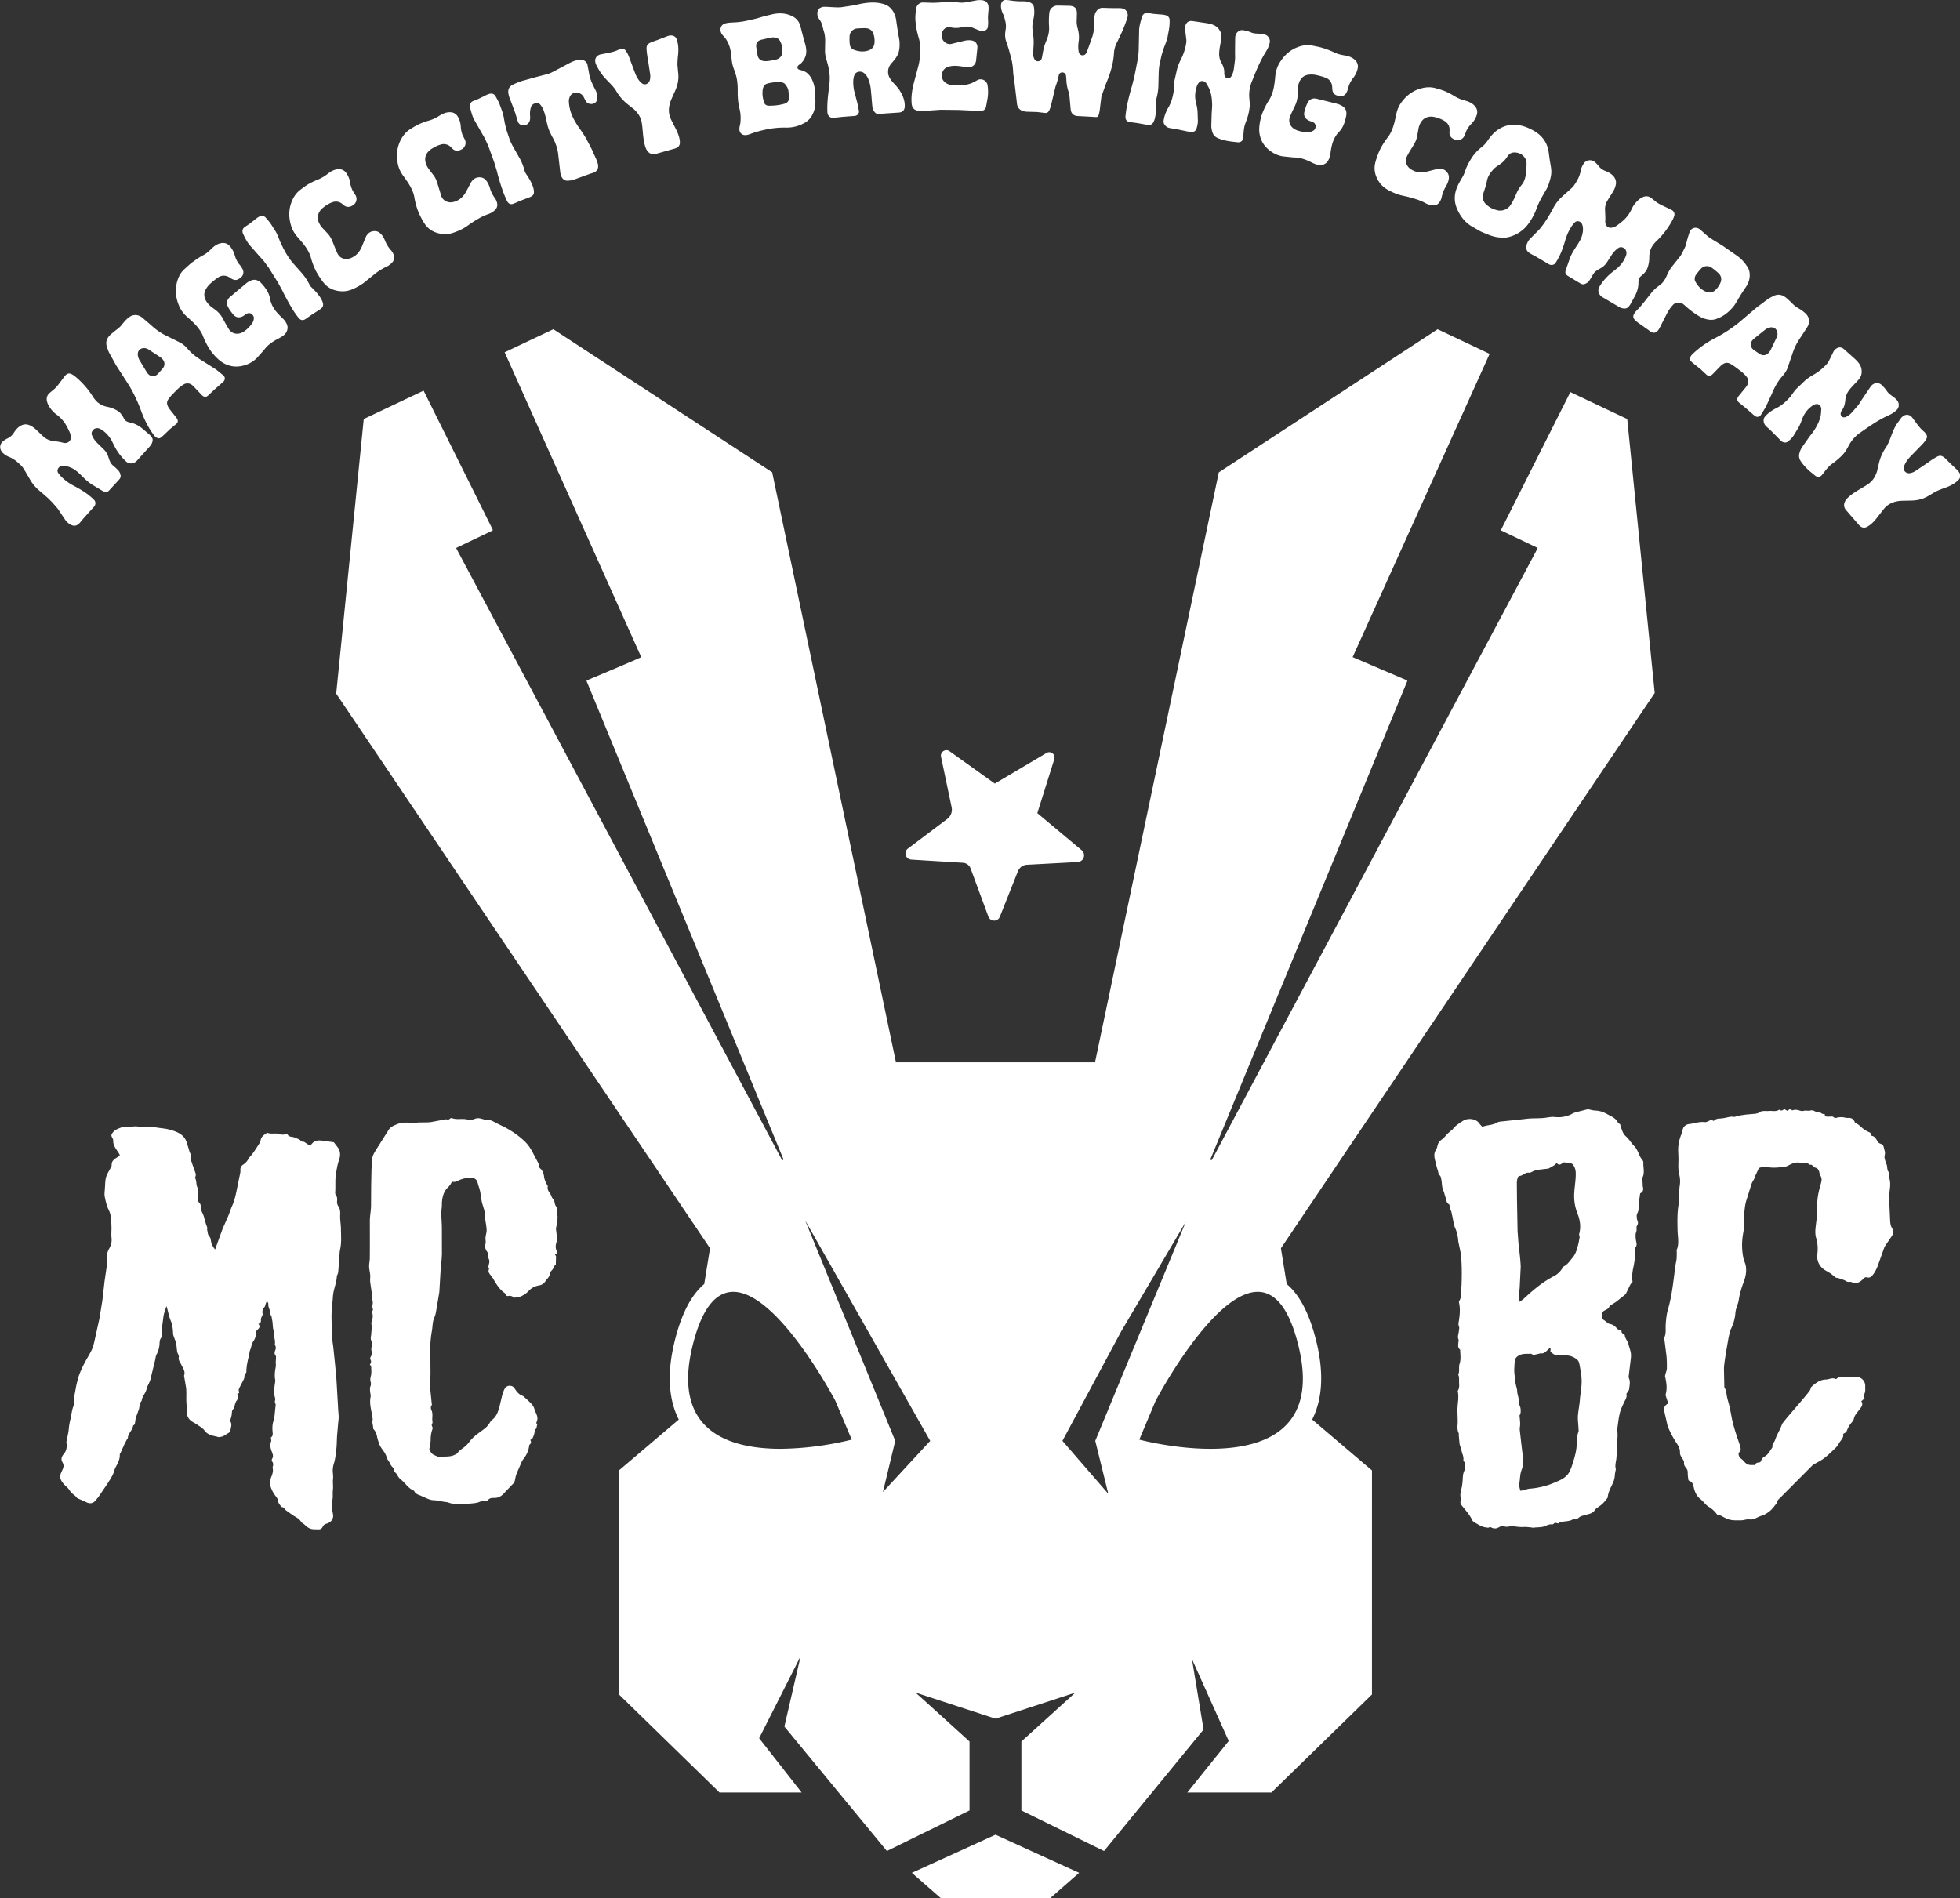 <svg xmlns="http://www.w3.org/2000/svg" viewBox="0 0 120 116.211"><rect x="0" y="0" width="120" height="116.211" fill="#333333" stroke="none"/><path d="M55.789 52.63l3.166.194c.212.013.397.15.47.349l1.088 2.947c.119.323.575.329.702.009l1.108-2.788a.63.63 0 0 1 .551-.396l3.113-.166a.41.41 0 0 0 .24-.721l-2.717-2.273 1.04-3.308c.089-.284-.219-.528-.475-.377l-3.168 1.876-2.769-1.981c-.249-.178-.587.043-.524.342l.649 3.088c.057.271-.048.551-.269.717l-2.407 1.814c-.277.209-.144.65.202.671zm59.933 22.129l-.051-1.167c-.002-.044.014-.088.014-.132l-.009-.211-.003-.151c.023-.297.095-.591.018-.892-.037-.147.013-.339-.064-.448-.106-.148-.067-.302-.115-.446-.011-.033-.033-.063-.042-.096-.036-.138-.104-.28-.091-.414.008-.084.038-.162.025-.259s-.053-.192-.069-.284c-.026-.145-.096-.194-.216-.238a.31.31 0 0 1-.184-.161c-.074-.144-.172-.31-.379-.327-.002-.092-.002-.164-.115-.211-.153-.063-.301-.156-.428-.263s-.249-.236-.415-.3c-.022-.009-.036-.046-.048-.073-.078-.175-.206-.258-.403-.241-.072.006-.148-.009-.219-.025-.199-.043-.392-.017-.583.042-.138-.11-.138-.109-.315-.097-.059.004-.118 0-.177 0-.1-.001-.144-.053-.125-.145-.075-.017-.151-.012-.195-.047-.12-.098-.277-.053-.404-.127-.077-.045-.191-.083-.266-.059-.108.036-.201.014-.302.009-.057-.003-.115.017-.173.024-.034.004-.071.01-.103.002-.169-.042-.335-.115-.515-.047-.019.007-.055.01-.064 0-.11-.139-.189-.005-.278.039l-.173-.104c-.096.035-.178.142-.285.039-.01-.009-.044-.003-.061.007-.201.123-.423.041-.634.066-.092.011-.187-.008-.28.001-.081.007-.178.011-.236.057-.108.084-.227.104-.351.116-.406.037-.815.055-1.207.187-.03.01-.069-.009-.104-.011-.05-.002-.101-.006-.149.002-.21.036-.418.098-.629.107-.156.007-.29.025-.393.151l-.151-.067c-.157.057-.289.154-.407.138-.328-.042-.626.084-.939.117-.246.026-.405.185-.424.456-.005.07-.053.136-.079.204-.122.32-.191.65-.179.994l.014.376c.014.347-.042.697.046 1.039a1.77 1.77 0 0 1 .032.723c-.024.152-.024.307-.03.461-.007.183.019.371-.016.548-.113.571-.098 1.146-.085 1.722.009.394.109.793-.051 1.181-.018.043.005.102.003.153-.007.176.004.357-.031.527-.058.283-.089.566-.125.852-.09.71-.182 1.423-.384 2.114-.09.308-.118.623-.138.939-.016.249.032.501-.067.744-.021.051-.018.117-.011.175l.125.987a6.43 6.43 0 0 1 .022.775c-.004.12-.061.238-.089.358-.012.049-.026.103-.015.149.082.353.134.705.035 1.064-.009.033-.005.074.006.108l.149.461c-.216.109-.294.269-.238.496l.155.683c.018.078.03.16.059.234a5.94 5.94 0 0 0 .574 1.072c.102.157.176.328.168.52-.005.112.043.196.097.286.063.107.163.228.152.333-.016.158.073.257.143.347.079.101.084.188.084.3-.001.137.02.274.041.41.004.027.046.06.077.071.155.054.21.194.237.324.064.311.169.583.433.787.173.134.296.339.479.451.206.125.374.271.512.461.018.026.06.038.092.049.04.014.086.015.125.032.192.088.374.214.575.259.225.051.466.042.7.038.167-.003.339-.078.5-.056.284.039.487-.146.727-.218.194-.058.385-.172.541-.304.169-.144.296-.338.441-.51-.018-.143.098-.204.177-.288l1.923-1.934c.035-.035.07-.072.112-.097.219-.132.455-.24.657-.394.25-.191.475-.416.703-.635.081-.078.148-.176.204-.275.109-.192.313-.344.257-.57.086-.065.186-.101.212-.167.069-.176.148-.342.268-.489.07-.085.157-.176.177-.276.049-.247.223-.404.361-.59.108-.145.231-.298.094-.481l.202-.183-.069-.161c.059-.092.094-.185.105-.282.012-.108 0-.219.003-.329.008-.279-.264-.569-.53-.517-.22.043-.423-.07-.646-.007-.183.052-.405-.081-.576.097-.013.013-.047.022-.062.014-.203-.104-.397.029-.597.033-.346.006-.63.216-.881.448-.038.035-.051.102-.064.157-.041.17-1.68 1.965-1.737 2.13-.114.334-.314.63-.426.968-.049.149-.203.261-.16.447-.153.203-.252.451-.5.574-.055.027-.102.081-.137.133-.045.065-.074.141-.105.203-.126.034-.263.006-.312.154-.004.013-.039.023-.06.022-.156-.011-.309.029-.466-.075-.128-.085-.201-.212-.318-.297-.129-.094-.189-.211-.176-.378.161-.11.141-.275.089-.431-.197-.593-.413-1.18-.525-1.799l-.082-.427c-.05-.28-.151-.55-.202-.829-.03-.165-.028-.333-.131-.476-.016-.022-.021-.056-.022-.084l-.023-1.123c.019-.359.089-.716.142-1.073l.131-.758c.044-.207.079-.424.169-.611a2.67 2.67 0 0 0 .26-.972 1.31 1.31 0 0 1 .053-.259c.048-.169.123-.332.149-.504.057-.381.166-.749.301-1.104.116-.303.179-.6.142-.92-.006-.057-.017-.115-.033-.17-.042-.139-.103-.274-.131-.416a3.98 3.98 0 0 1-.024-1.383c.052-.331.139-.666.047-1.007-.006-.021-.003-.045.001-.066.063-.355.054-.721.173-1.067l.269-.861c.039-.156.113-.284.193-.416.046-.077.063-.172.1-.255l.197-.42c.116-.058.34-.097.539-.06.331.063.661.021.989-.012.093-.009.188-.043.271-.087.205-.108.413-.206.65-.18.227.026.474-.031.674.135.165-.032.216.152.352.184.117.028.18.121.213.235.025.084.038.177.082.25.115.187.061.359.006.549-.081.282-.151.572-.184.863-.035.315-.017.635-.031.953-.007.161-.034.321-.052.481-.036.329-.1.653 0 .986.093.312.109.629.07.961a.98.98 0 0 0 .495 1.004l.286.169c.116.082.225.175.353.276.05.01.13.018.204.044.151.053.312.096.445.181.109.07.216.004.315.048.208.092.434.057.599-.094.038-.035.081-.067.113-.106.062-.077.14-.115.234-.089.157.043.256-.041.344-.146.142-.171.237-.371.315-.575l.386-1.084c.017-.048.043-.095.071-.138l.36-.531a.47.47 0 0 0 .044-.559c-.082-.136-.096-.281-.107-.421zM96.144 24.006l-4.235 8.417a.05.05 0 0 0 .023.068l2.17 1.037a.05.05 0 0 1 .023.069L74.204 71.004a.05.05 0 0 1-.09-.043l12.039-29.246a.05.05 0 0 0-.028-.066l-3.31-1.417 8.387-18.567-3.183-1.507-13.398 8.763-7.579 36.122H54.855l-7.346-35.015-.233-1.112-13.397-8.758-2.982 1.412 8.361 18.662c.011.026-3.31 1.417-3.31 1.417a.05.05 0 0 0-.028.066l12.039 29.246a.05.05 0 0 1-.09.043L27.947 33.596a.05.05 0 0 1 .023-.069l2.17-1.037a.05.05 0 0 0 .023-.068l-4.228-8.503-3.665 1.736-1.686 16.815 22.888 33.957-.356 2.19c-.79.662-1.395 1.822-1.805 3.482-.48 1.941-.391 3.551.247 4.815l-3.662 3.114v13.718l6.156 6.001h5.028l-2.602-3.322 2.541-5.023-.995 4.309 6.276 7.619 5.059-2.483v-4.223l-3.302-2.993 4.89 1.598 4.891-1.598-3.303 2.993v4.223l5.058 2.483v.001l6.095-7.439-.71-4.312 2.25 5.015-2.535 3.152h5.151l6.154-6.001V90.028l-3.661-3.114c.638-1.264.727-2.875.247-4.815-.411-1.66-1.015-2.82-1.806-3.482l-.354-2.19 13.884-20.63-.068.104.069-.103-.001-.002 9.001-13.367-1.683-16.774zm-48.356 64.7c-3.163 0-6.678-1.095-5.38-6.335.593-2.397 1.491-3.277 2.487-3.277 2.746 0 6.25 6.671 6.25 6.671l1.001 2.378a18.96 18.96 0 0 1-4.358.563zm6.28 2.635l-.011.009.754-3.13-5.52-13.511 7.661 13.511zm13.761.09l-2.782-3.212 3.601-6.71 3.957-6.711-5.548 13.421.795 3.23zm11.662-9.06c1.297 5.24-2.217 6.335-5.38 6.335-2.27 0-4.358-.563-4.358-.563l1-2.378s3.504-6.671 6.25-6.671c.997 0 1.895.88 2.488 3.277zm-45.389-8.119c-.006-.028-.009-.06-.004-.088.025-.121.001-.222-.071-.329-.055-.081-.063-.194-.09-.294-.009-.035-.003-.093-.023-.102-.139-.065-.14-.219-.211-.325-.092-.137-.208-.278-.166-.47.006-.029-.024-.068-.041-.1-.088-.16-.163-.315-.187-.509-.021-.176-.084-.372-.246-.503-.039-.032-.051-.102-.068-.157-.015-.049-.007-.109-.032-.151l-.337-.641c-.128-.245-.275-.481-.486-.686-.391-.379-.83-.672-1.308-.918l-.497-.242c-.176-.105-.346-.195-.562-.161-.052.008-.111-.029-.167-.045-.168-.048-.33-.103-.514-.036-.134.048-.301.105-.423.065-.33-.11-.678.023-1.001-.103-.032-.013-.095.01-.122.037-.063.063-.126.062-.203.042-.034-.009-.073-.001-.109.006l-.866.162c-.279.031-.564.006-.845.03-.403.034-.814-.068-1.213.097-.202.084-.394.155-.516.349l-.773 1.223c-.116.194-.239.394-.246.635l-.03.554-.021 1.047-.007 1.224c-.01.286-.066.57-.073.856l.002 1.367-.004.936c-.003.144-.03.288-.041.432-.019.268.093.526.064.797a1.47 1.47 0 0 0 .013.332l.083.579c.016.137-.008.285.033.413a.57.57 0 0 1-.052.476c.094.046.115.117.063.214-.018.034-.026.086-.014.122.059.185.022.361-.036.537-.011.033-.03.07-.023.101.051.216.008.43-.003.645-.008.145-.067.283.011.434.04.078.019.189.017.286s-.037.194-.018.282c.032.143.046.271-.044.401-.029.042-.038.131-.013.172.071.116.022.21-.035.312.03.039.077.072.078.107.004.196.03.401-.019.585-.032.121-.048.227-.017.341.028.103.036.192-.011.299-.038.086-.024.199-.02.299.005.111.054.227.033.33-.053.254-.026.499.019.747l.071.393c.016.107.05.222.028.323-.036.165.051.311.036.469-.002.018.015.043.03.058.125.132.182.293.215.47.025.135.075.267.117.399.098.31.383.514.462.841.038.156.182.283.239.438s.261.231.228.431c-.002.013.03.03.044.047.048.055.109.103.14.166.058.12.13.214.239.3.264.209.435.527.767.66.018.007.032.031.042.051.076.142.209.201.353.248.069.022.13.068.199.093.198.073.397.194.598.198.271.006.524.087.788.114.13.013.254.08.384.095.173.019.349.012.523.014l.479-.005c.231-.025.48-.027.685-.12.166-.075.313-.02.474-.052.077-.161.23-.191.389-.184.239.011.426-.087.588-.25.021-.021.038-.046.058-.068l.487-.508a.46.46 0 0 0 .161-.298c.024-.137.061-.274.111-.404l.265-.609c.033-.073.065-.148.113-.211.247-.328.333-.52.378-.865.003-.02.013-.045.029-.056.117-.084.079-.191.04-.282.054-.039.113-.061.135-.103.047-.089.078-.186.107-.283.028-.09.015-.226.073-.267.109-.077.052-.193.114-.27-.116-.1-.018-.208-.002-.306.043-.256-.123-.45-.182-.674a.78.78 0 0 0-.188-.314c-.148-.16-.315-.302-.476-.45-.015-.014-.037-.023-.058-.031-.228-.084-.366-.262-.49-.459-.14-.223-.492-.208-.609.029-.068.138-.118.287-.158.435l-.158.67c-.086.295-.18.591-.442.791-.07.053-.114.12-.16.198-.083.141-.207.268-.339.368-.313.237-.647.447-.888.767a2.61 2.61 0 0 1-.184.217c-.176.187-.433.285-.575.512-.013.021-.052.023-.076.039-.314.21-.683.117-1.022.187-.019.004-.044-.009-.063-.019-.15-.082-.329-.104-.439-.268-.057-.084-.119-.16-.096-.259a2.44 2.44 0 0 0 .074-.552 1.81 1.81 0 0 1 .109-.621c.01-.027.012-.06.007-.088-.014-.08-.094-.143-.022-.247.038-.055.007-.158.004-.239-.006-.182.039-.365-.036-.546-.043-.106-.089-.217-.003-.337.027-.038.004-.115-.002-.174l-.094-.947c-.012-.28.026-.561.026-.842l-.011-1.679c.01-.305.044-.617.097-.914.05-.276.031-.567.156-.834.073-.157.094-.341.127-.515l.172-1.028.079-1.354c.027-.392.093-.78.079-1.177l-.002-1.313c.006-.438-.068-.875-.01-1.314.016-.124.004-.252.016-.377.032-.32.114-.631.35-.858.115-.111.201-.228.252-.358.086 0 .159.014.224-.003.085-.022.163-.07.245-.104a1.62 1.62 0 0 1 .799-.127c.136.013.236.095.287.218.047.115.067.24.11.357.122.336.108.698.213 1.04.085.277.19.558.153.861-.002.014.01.028.012.043l.053.326c.016.13.04.262.034.392-.006.136-.054.27-.066.406-.011.131.032.272-.003.393-.059.205.012.357.122.512.024.034.061.09.049.113-.066.124.003.22.045.325.018.045.022.098.021.147-.005.148-.105.291-.015.443-.106.199.063.31.144.449.022.038.06.067.082.105.199.334.389.675.718.907.029.021.059.054.068.086.027.094.103.116.174.1.158-.035.266.048.356.11l.196-.034c.034-.005.072.002.104-.01.227-.08.433-.212.59-.384.177-.194.403-.287.628-.329a.53.53 0 0 0 .406-.287c.043-.075.117-.132.166-.204.035-.052.083-.122.073-.174-.019-.103.044-.15.094-.211.042-.051.095-.097.121-.156.032-.073.033-.159.128-.194.019-.007.036-.048.037-.074l.013-.464c0-.037-.038-.074-.063-.119l.124-.068c-.009-.067-.003-.133-.028-.182-.087-.167-.052-.353-.01-.501.07-.243.009-.465-.011-.695-.005-.058-.023-.12-.012-.175.061-.31.136-.619.062-.938zm21.726 40.415l1.765 1.544h6.713l1.765-1.544-5.122-2.333zM20.826 74.372c.012-.182-.005-.365-.106-.511-.077-.11-.092-.219-.082-.333.011-.13.012-.244-.076-.355-.037-.046-.044-.129-.039-.193.028-.372-.017-.745.047-1.12.05-.289.093-.572.191-.853.09-.26.092-.541-.101-.781l-.223-.291-.612-.086c-.234-.028-.473-.066-.669.115-.067.062-.121.137-.169.192l-.354-.236c-.054-.031-.155-.005-.186-.044-.109-.136-.262-.163-.407-.228s-.337-.012-.433-.186c-.009-.017-.07-.005-.107-.005-.118 0-.251.035-.35-.008-.253-.108-.524.012-.771-.09-.011-.005-.031.002-.042.01-.165.111-.34.212-.377.436-.011.063-.031.131-.066.184-.198.293-.368.606-.617.863a.38.38 0 0 0-.062.092.92.92 0 0 1-.323.36.36.36 0 0 0-.172.359c.006.057-.004.117-.016.173l-.129.625c-.099.455-.162.918-.354 1.35-.096.215-.165.443-.256.661l-.338.766-.459 1.265c-.121-.157-.213-.299-.244-.48-.019-.108-.031-.24-.099-.31-.118-.122-.104-.27-.141-.407-.013-.047.02-.108.003-.152-.076-.204-.14-.41-.192-.623-.056-.232-.23-.429-.208-.691.005-.06-.026-.141-.069-.183-.152-.146-.116-.313-.097-.491.016-.143.042-.315-.02-.429-.106-.194-.053-.412-.147-.6-.011-.023-.005-.062.006-.086.062-.131.001-.246-.04-.365l-.075-.208-.1-.288c-.03-.105-.079-.216-.067-.318s.005-.183-.039-.274-.066-.197-.097-.296l-.119-.377c-.166-.483-.59-.632-1.018-.756-.225-.065-.463-.083-.696-.116-.15-.021-.304-.05-.453-.04a2.88 2.88 0 0 1-.497-.004c-.231-.024-.464-.074-.703-.023-.149.031-.307.011-.462.018-.059.003-.122.005-.174.027-.18.077-.371.126-.504.298-.102.132-.126.17-.045.331.026.052.062.109.06.162-.016.313.186.533.334.771.088.142.094.15-.051.242-.183.116-.391.225-.377.5.003.048-.027.099-.05.145-.099.199-.233.388-.293.598-.061.216-.051.452-.072.679l-.003.022c-.004.163-.037.332-.006.488.057.275.117.56.241.808.162.323.155.659.17.996.011.244-.022.49.005.731s-.037.458-.15.658c-.104.182-.147.367-.123.573a1.27 1.27 0 0 1 .007.309l-.16 1.096-.139 1.212-.18 1.098-.292 1.319c-.045.193-.087.393-.171.571-.135.287-.312.554-.457.837-.118.229-.229.464-.317.706-.079.215-.127.442-.179.665l-.096.52-.036.262c-.015.162.009.338-.047.484-.099.26-.116.533-.181.798a3.84 3.84 0 0 0-.099.603c-.017.197-.069.392-.105.587-.014.078-.045.159-.034.234.039.261.005.495-.175.702-.126.145-.177.325-.073.494.118.192.06.351-.027.522a1.01 1.01 0 0 0-.098.267c-.039.207.062.375.188.523s.305.272.4.44c.105.186.308.251.418.419.018.027.061.04.095.055l.523.236c.18.087.379.051.505-.1l.199-.233.57-.842c.158-.256.335-.506.414-.804.015-.057.035-.115.064-.167.137-.249.279-.496.259-.797-.002-.024.029-.05.041-.076l.242-.54.141-.275c.024-.045.072-.088.074-.133.013-.281.289-.446.313-.721.001-.012.017-.026.029-.033.101-.057.091-.162.109-.254.014-.072.014-.148.037-.217l.187-.519c.045-.177.033-.37.171-.515.02-.267.236-.452.295-.708.046-.201.178-.382.234-.582l.294-1.208c.026-.108.031-.226.08-.321.114-.219.183-.449.19-.693.004-.128.017-.243.102-.347.028-.034.028-.096.03-.146l.012-.478c.004-.073.027-.145.035-.218l.052-.409c.021-.221.116-.436.191-.691l.043.139c.07.25.115.51.215.747.107.255.138.512.146.78a.6.6 0 0 0 .033.169c.049.147.118.29.151.44.038.171.038.351.071.524.021.116.117.235.097.337-.038.189.086.301.147.44.095.219.272.412.177.68-.005.013.001.029.003.044l.115.676c.012.073.014.147.017.221.016.35-.031.704.055 1.051.007.027.002.058-.003.086a.66.66 0 0 0 .251.703c.109.082.243.139.349.215.162.116.347.207.475.383.203.279.542.305.846.387.045.012.1-.01.151-.017.167-.024.287-.14.429-.215a.27.27 0 0 0 .154-.203c.031-.191.11-.39-.027-.537l.091-.344c.028-.129.006-.305.084-.379.127-.121.089-.276.161-.398.018-.031.016-.079.04-.102.127-.126.093-.277.072-.425l.11-.092c-.01-.083-.045-.164-.021-.219.088-.201.197-.392.294-.589.023-.046.044-.098.045-.147.002-.092.012-.174.086-.242.024-.022.038-.067.038-.101-.002-.363.094-.709.171-1.059.02-.09.024-.187.06-.27.075-.176.084-.371.2-.538.081-.116.152-.278.139-.412-.014-.146.041-.223.127-.301.105-.095.158-.193.036-.34.152-.045.164-.145.155-.268-.005-.068.04-.139.064-.209.015-.041.057-.087.047-.119-.053-.173-.004-.31.113-.441.041-.045.043-.124.066-.187.017-.046.039-.09.08-.185.043.089.092.14.085.183-.033.211.15.39.084.604-.003.011.007.033.017.039.118.077.101.21.127.321.062.257.019.532.132.782.013.029-.003.071-.005.107-.011.21.086.413.043.625-.003.012.008.029.014.042.053.105.058.208.012.32s-.069.226.026.335c.026.03.017.094.017.143l-.013.22c-.002.11.017.223-.003.329-.046.252-.08.502-.036.757.008.043.012.088.006.131-.051.356-.114.71.009 1.065.008.023-.016.056-.018.084-.005.051-.025.114-.003.152.063.109.031.214.017.324l-.043.44c-.014.11-.026.223-.062.327-.079.228-.083.465-.06.696.014.146.02.261-.106.336.006.094.039.184.013.251-.087.227-.029.435.053.643.052.131.1.26.019.398-.046.078-.043.148.021.224.031.037.036.105.034.159-.002.065-.045.136-.031.194.057.234-.04.431-.117.639-.042.113-.075.253-.048.364.069.276.192.531.377.756.066.081.12.191.131.293.017.149.135.224.192.34.155-.014.191.141.29.207l.339.243c.204.159.48.233.598.496.187.088.298.272.499.358.194.083.376.052.563.062.107.006.197-.06.244-.165.045-.1.114-.149.228-.182.297-.084.446-.307.399-.58s-.122-.538-.045-.829c.056-.209.011-.443.039-.662s-.017-.443.008-.663c.018-.152-.005-.3-.017-.45a1.55 1.55 0 0 1 .083-.547c.08-.272.103-.552.136-.829.032-.27.027-.545.045-.817l.077-.887c.052-.293-.009-.577-.016-.864l-.104-1.778-.081-.865-.117-1.129c-.099-.551-.083-1.106-.098-1.658-.012-.458.057-.918.088-1.377.027-.407.214-.783.236-1.192.005-.085.073-.165.082-.251l.073-.908c.013-.17.01-.345.047-.51.094-.417.053-.837.05-1.255-.003-.29-.066-.579-.046-.872zm79.789-3.198c.003-.052-.031-.117-.067-.159-.215-.251-.249-.601-.496-.847-.181-.18-.307-.419-.507-.594-.08-.07-.149-.165-.192-.262-.068-.152-.11-.316-.168-.49-.028-.017-.1-.036-.119-.078-.135-.293-.426-.396-.674-.534-.214-.119-.452-.207-.712-.214-.144-.004-.287-.052-.432-.076-.035-.006-.074.003-.109.011l-.596.152c-.113.029-.219.064-.323.127-.108.067-.241.098-.366.134-.227.066-.456.066-.693.044-.2-.018-.407.034-.611.056-.38.041-.764.007-1.145.062l-1.35.144c-.138.015-.295.017-.407.085-.278.169-.603.133-.893.258-.072-.08-.134-.134-.177-.2-.214-.326-.735-.352-1.011-.166-.217.146-.454.278-.614.5-.028.039-.076.065-.114.098l-.198.171c-.118.119-.217.262-.35.359-.112.082-.204.165-.25.293-.039.107-.049.232-.11.323-.23.34-.05.667.013.997.02.106.06.209.092.313.027.089.03.209.09.259.095.079.098.171.118.271.048.233.023.477.132.701.053.11.067.238.112.353.064.164.044.37.233.475.019.01.027.052.028.08.003.103.031.195.078.289s.058.21.083.317c.063.27.087.558.2.805.075.165.105.327.14.495.023.108.022.22.043.328l.135.648c.085.66.074 1.324.055 1.988-.003.086-.051.174-.039.256.037.253.032.494-.109.719-.016.026-.013.072-.005.105.083.365.044.73-.009 1.094-.017.115-.051.219.003.343.036.084.004.201-.006.302-.017.171-.104.338-.016.515.014.028-.007.072-.008.109-.003.171-.076.355.092.494.009.008.01.028.011.042.012.278.055.559-.034.832-.071.217.016.453-.083.665.067.138.048.283.05.43.004.188.037.376-.072.55-.018.028.006.082.01.124l.017.15-.004.257-.027.257-.026.362.019.66c.012.263-.066.533.059.788.018.036.003.087.007.131l.044.482c.012.158.099.294.125.455.029.185.14.36.114.565-.004.034.003.086.026.103.115.087.079.206.083.32.005.139-.062.25-.101.374-.054.174-.042.369-.06.554l-.024.188c-.03.266-.162.521-.083.8.014.048.025.11.005.15-.069.141.002.245.08.342.218.271.454.529.607.847.027.057.073.12.127.147.227.114.429.28.698.312.101.012.191.054.265-.039.198.128.383.145.574.02.046-.03.112-.041.169-.042.171-.003.345.071.514-.025.025-.014.07.01.106.013.232.02.465.068.694.051.173-.013.334.016.5.029.028.002.057.021.083.016.266-.042.547 0 .799-.125.116-.057.234-.092.365-.08.031.003.075-.011.094-.033.059-.067.124-.068.201-.045.034.01.089.026.104.01.106-.108.244-.093.373-.112.177-.025.36-.026.514-.139.01-.007.03-.006.043-.002.133.05.237-.03.32-.101.091-.078.19-.097.295-.13.248-.079.537-.084.693-.349.018-.031.047-.057.076-.079.123-.092.258-.171.369-.275.116-.109.213-.24.313-.366.02-.025.015-.07.021-.106.038-.24.141-.457.248-.671.095-.19.169-.383.179-.598.005-.099.03-.197.046-.295.006-.036.022-.075.013-.107-.057-.209.009-.41.035-.614l.016-.196.014-.61c.015-.309.079-.616.023-.927-.005-.028-.002-.059.002-.087.054-.356.081-.713.18-1.065.056-.197.145-.364.225-.544s.218-.36.155-.55c.069-.115.161-.202.17-.297.021-.222.086-.45-.018-.672-.02-.043-.012-.102-.006-.153l.106-.874c.017-.159.045-.324.024-.48-.027-.193-.104-.379-.15-.57s-.199-.334-.223-.535a.14.14 0 0 0-.084-.095c-.111-.03-.119-.117-.122-.199-.093-.036-.199-.046-.25-.104-.139-.158-.284-.286-.503-.311-.032-.004-.062-.037-.091-.058l-.209-.159a.26.26 0 0 1-.124-.334c.013-.057.016-.116.023-.169.126-.147.374-.146.426-.371.003-.011.023-.018.035-.025l.356-.222.568-.455c.042-.036.065-.097.091-.15l.122-.256c.054-.102.095-.224.178-.295.144-.122-.034-.215-.002-.32.015-.049.025-.101.032-.152l.046-.346.06-.28.063-.385c.005-.035.004-.071.006-.107l.027-.454c.002-.043-.022-.103-.001-.127.131-.156.053-.318.03-.482a1.67 1.67 0 0 1-.015-.331c.005-.076.045-.15.056-.227.014-.101-.023-.229.027-.3.095-.135.062-.242.009-.369-.024-.057-.013-.128-.023-.193-.018-.122.052-.215.086-.321.045-.141.015-.304.031-.456l.09-.626c.001-.007.005-.016.011-.019.195-.099.202-.26.145-.442-.004-.013.004-.029.004-.044l-.02-.373c-.002-.032-.014-.071-.001-.095.158-.303.041-.623.058-.934zm-7.703.954c.015-.051.07-.128.108-.129.218-.004.352-.235.591-.198.093.014.2-.072.302-.11.069-.025.139-.055.211-.065l.652-.075c.074-.012.14-.07.21-.106.143-.073.244-.145.322-.243.108.15.221.115.329.031.076-.059.147-.094.241-.037.029.017.072.007.109.013.113.021.248-.004.325.104.103.145.156.302.162.492.014.496-.104.98-.097 1.474a2.91 2.91 0 0 0 .202 1.016c.159.408.225.818.106 1.249-.016.059.017.132.028.203l-.064.345c-.081.327-.151.661-.381.925-.158.181-.284.394-.511.511-.059.031-.095.111-.136.172a1.3 1.3 0 0 1-.491.437c-.68.35-1.256.839-1.813 1.354-.075.069-.159.128-.268.215-.052-.181-.045-.34-.046-.495-.001-.124.03-.249.038-.374l.063-1.28c-.017-.5-.095-.998-.142-1.497l-.051-.707-.035-1.905-.009-1.02c.001-.101.018-.205.047-.302zm3.817 13.564c-.023.318-.091.628-.118.943-.023.268.019.542.031.814.003.073.02.154-.004.218-.108.291-.09.598-.113.896-.032.41-.16.789-.281 1.174-.031.098-.074.191-.113.286-.129.315-.387.499-.679.631-.32.145-.643.281-.991.363-.26.061-.515.11-.781.127-.144.009-.285.068-.427.102-.049.012-.1.016-.178.029-.023-.148-.083-.296-.059-.428.054-.293.037-.593.155-.883.088-.217.077-.476.097-.717.006-.068-.04-.14-.05-.211l-.058-.481-.113-1.001c-.011-.123.025-.249.024-.374-.001-.144-.02-.288-.031-.431-.003-.033-.016-.075-.002-.098.083-.129.069-.27.057-.409-.006-.062-.03-.122-.051-.181-.014-.041-.054-.082-.049-.118.038-.269-.098-.512-.107-.775-.006-.172-.088-.34-.103-.513-.024-.297-.094-.588-.072-.893.011-.158.01-.316.04-.474.027-.144.108-.22.234-.294.233-.137.482-.089.725-.11.032-.003.066.027.099.04s.07.038.101.032l.373-.087c.007-.002.013-.013.018-.012.294.064.397-.216.632-.346l-.012.247c.122.1.245.222.429.227l.463-.008c.297.009.57.098.782.308.071.07.092.199.116.305l.093.542c.014.094.017.189.024.284.03.43-.07.85-.101 1.275zM68.906 7.146c-.006.189.087.3.269.328l.464.063.567.102c.24.04.343-.017.429-.193.044-.091.074-.195.093-.297.052-.271.051-.544.036-.819-.003-.071-.005-.147.015-.213a3.49 3.49 0 0 0 .14-.799l.021-.889c.008-.162.022-.325.051-.484l.128-.575.13-.417c.085-.223.18-.44.232-.674l.074-.396a3.29 3.29 0 0 0 .056-.627c.003-.123-.052-.254-.199-.308s-.297-.056-.447-.067l-.351-.032-.357-.056a.31.31 0 0 0-.329.217c-.023.053-.039.108-.054.164-.058.213-.119.428-.13.65l-.018.795-.011.501c-.01.171-.027.344-.057.513l-.203 1.044-.141.559a13.14 13.14 0 0 0-.32 1.267c-.053.271-.085.573-.088.641zm-7.353-5.835a1.25 1.25 0 0 1 .013.527c-.041.238-.043.478.039.705.126.352.225.712.317 1.074.065.252.093.505.106.764.011.221.056.44.083.661l.088.745.068.587a.5.5 0 0 0 .298.401c.111.048.229.064.349.067l.583.017.473.057c.163.012.224-.054.291-.207a1.46 1.46 0 0 0 .105-.338l.25-1.042c.08-.231.163-.46.203-.703.022-.13.117-.199.228-.192.124.009.204.085.221.219l.017.185c.007.226.039.449.101.667.029.099.074.197.085.298l.072.809c.009.086.016.177.051.253.07.149.204.226.366.239l.551.029.593.034c.135.007.147-.079.182-.206.024-.089.04-.179.051-.27l.086-.707c.005-.038.011-.078.023-.113l.261-.731c.255-.602.456-1.215.494-1.876.012-.229.075-.449.178-.654.239-.468.451-.944.617-1.442.033-.097.064-.196.043-.3-.042-.228-.191-.351-.439-.365-.126-.008-.41-.001-.679-.008l-.424-.014a.43.43 0 0 0-.337.165c-.062.078-.117.164-.132.262a3.51 3.51 0 0 0-.042.394l-.017.478a1.9 1.9 0 0 1-.125.561l-.217.61-.108.275c-.056.119-.159.175-.272.159-.103-.016-.181-.099-.206-.225-.034-.21-.032-.406-.003-.6a1.89 1.89 0 0 0-.049-.784c-.049-.182-.081-.368-.067-.56l.011-.381c.003-.215-.059-.371-.237-.438-.058-.023-.15-.036-.212-.039l-.738-.015a.52.52 0 0 0-.299.095.5.5 0 0 0-.207.379 5.5 5.5 0 0 0-.01.843c.009.216-.021.424-.09.626l-.166.43c-.092.267-.132.545-.183.821-.019.105-.108.197-.208.212-.108.016-.204-.034-.256-.138-.064-.129-.077-.267-.069-.407l.022-.391a3.37 3.37 0 0 0-.027-.702c-.03-.212-.063-.424-.035-.639l.065-.35c.05-.224.052-.45.02-.675-.027-.183-.156-.277-.326-.324-.181-.051-.294-.042-.479-.042a4.4 4.4 0 0 1-.7-.063C61.721.008 61.643 0 61.564 0c-.167-.001-.259.132-.275.285-.02.19.027.37.107.541.074.156.116.319.158.486zm-5.428 5.451c.113.036.232.049.349.036l1.122-.077 1.101.013L60 6.794c.167.008.328-.062.368-.252l.096-.523a2.52 2.52 0 0 0 .004-.75.43.43 0 0 0-.687-.327l-.251.132a1.93 1.93 0 0 1-.886.139l-.266.004a.87.87 0 0 1-.422-.107c-.205-.119-.311-.297-.289-.532s.141-.4.369-.48c.221-.077.446-.078.674-.054l.531.072c.224.029.442-.106.499-.313.018-.063.025-.129.031-.195l.067-.653c.03-.234-.096-.427-.329-.474-.156-.031-.31-.019-.462.015l-.798.192c-.228.061-.45-.105-.526-.248-.066-.125-.061-.256-.048-.388a.43.43 0 0 1 .526-.377c.242.056.485.047.729-.015a1 1 0 0 1 .642.048l.319.132c.105.04.209.076.326.057.131-.021.246-.114.264-.243.013-.107.021-.218.018-.326-.007-.158-.018-.282 0-.443l.022-.268a1.63 1.63 0 0 0 .002-.183c-.008-.231-.141-.381-.37-.417-.065-.01-.132-.013-.2-.01-.042-.001-.085.003-.128.009-.009.002-.017.003-.024.003l-.645.118a1.51 1.51 0 0 1-.483.013l-.364-.036c-.283-.021-.563.025-.844.045l-.355.013-.58-.019a.42.42 0 0 0-.435.37l-.02.121-.003.025c-.021.188-.033.316-.028.495.014.388.089.768.2 1.141.074.254.118.513.106.778l-.024.318c-.017.223-.044.445-.105.661l-.293 1.1c-.091.392-.15.789-.111 1.194.02.208.116.348.31.408zm21.134.25c-.025.068-.085.272-.124.488a2.67 2.67 0 0 0-.039.515c.033.518.268.932.688 1.237.233.169.491.284.776.324l.649.066c.351-.004.669.102.979.248.159.077.316.16.49.203.229.055.485-.03.608-.215a1.04 1.04 0 0 0 .163-.438c.039-.283.079-.568.19-.835.081-.196.189-.374.34-.527.066-.068.126-.146.177-.227a1.91 1.91 0 0 0 .162-.356c.059-.173.099-.381.108-.437.035-.231-.038-.445-.247-.564-.089-.052-.183-.1-.282-.128l-.604-.153-.658-.161c-.248-.067-.47.021-.582.246a2.61 2.61 0 0 0-.192.548c-.058.236.039.415.256.527.054.029.115.044.172.066.149.054.241.108.256.262.012.134-.039.248-.159.311-.078.041-.167.075-.252.077-.263.008-.602-.036-.845-.164-.293-.156-.432-.467-.311-.775.087-.22.189-.431.293-.644.091-.188.154-.385.172-.594.012-.137.005-.277.009-.415a1.33 1.33 0 0 1 .086-.447c.067-.173.171-.319.34-.406.177-.09.452-.096.644-.062a4.48 4.48 0 0 1 .59.158c.215.068.364.214.427.432.024.086.024.179.03.269.01.151.055.283.195.364.044.026.094.041.142.061.195.08.425.005.525-.18.043-.08.073-.168.104-.254.021-.062.028-.128.05-.189.062-.172.153-.329.267-.475a1.4 1.4 0 0 0 .265-.551.54.54 0 0 0-.167-.552c-.183-.172-.411-.238-.649-.277-.199-.031-.394-.076-.575-.163a5.23 5.23 0 0 0-.767-.295c-.174-.055-.437-.101-.615-.139-.261-.056-.518-.026-.769.052-.539.168-.938.516-1.229.994-.154.252-.237.527-.266.823-.032.327-.063.656-.162.974-.05.16-.11.316-.199.46a4.47 4.47 0 0 0-.46.917zm29.181 12.757c-.431.337-.883.644-1.37.897a6.06 6.06 0 0 0-1.363.935c-.08.075-.165.148-.211.253-.038.09-.047.18.026.254.062.064.127.124.197.178l.404.322.351.328c.105.098.225.103.336.011.062-.052.116-.111.172-.17l.343-.352a1.04 1.04 0 0 1 .146-.122c.208-.139.349-.107.576.033.164.103.319.226.475.343s.307.253.43.413c.101.127.114.332.03.474a1.21 1.21 0 0 1-.103.153l-.436.537c-.105.128-.107.273.016.381l.427.35.513.446c.13.124.314.119.414-.034l.298-.487.403-.877c.156-.37.35-.712.619-1.016.13-.146.245-.309.312-.498l.292-.853c.119-.384.305-.733.535-1.059l.31-.478c.076-.107.142-.22.166-.35.047-.256-.057-.461-.235-.62-.136-.123-.295-.226-.457-.318-.206-.12-.333-.282-.509-.442-.089-.082-.177-.168-.278-.234-.203-.134-.425-.168-.656-.059-.131.063-.263.126-.381.209l-.687.511-.584.498-.523.444zm.934.976l.675-.542a.79.79 0 0 1 .285-.145c.29-.075.475.1.491.367.005.07-.01.149-.039.213l-.383.799c-.024.048-.06.09-.09.133-.16.196-.38.233-.588.097l-.346-.235c-.249-.187-.257-.468-.005-.685zm2.637 3.034a1.84 1.84 0 0 0-.162.186c-.102.132-.188.277-.302.399-.227.244-.472.467-.778.617-.258.126-.496.286-.688.503-.056.063-.1.132-.104.218-.008.139.032.268.128.37.089.095.194.174.288.266l.331.33.32.326c.144.124.316.132.44.026s.236-.21.323-.343l.306-.505c.049-.085.091-.176.128-.266l.123-.324c.104-.241.249-.454.45-.625.088-.075.177-.151.287-.193.199-.074.361.017.4.227.003.017.008.033.006.05-.012.146-.012.296-.044.439-.063.286-.195.548-.346.796-.107.176-.245.335-.366.503l-.418.596c-.089.14-.156.296-.184.464-.009.055-.011.209.071.349.107.186.335.43.415.508l.18.166.134.11.159.13.018.015c.1.085.281.134.426-.04l.187-.242.071-.088c.077-.092.157-.184.247-.262.109-.094.232-.17.343-.262.203-.165.398-.34.556-.551.14-.185.243-.442.379-.632a2.23 2.23 0 0 1 .504-.515l.482-.334c.405-.276.819-.54 1.267-.743.202-.092.393-.199.552-.365.148-.155.13-.382.054-.506-.08-.132-.198-.221-.318-.31-.128-.092-.262-.182-.347-.316-.091-.14-.203-.257-.319-.372-.102-.101-.224-.135-.364-.116-.148.021-.25.114-.331.228l-.476.702c-.111.169-.205.346-.343.496l-.188.216c-.101.122-.204.243-.339.332-.051.034-.104.069-.161.093-.166.07-.325-.032-.314-.212.003-.069.038-.144.079-.201.143-.193.188-.414.207-.643s.108-.428.248-.608c.159-.203.345-.378.518-.569.115-.128.21-.269.229-.448.019-.197-.018-.39-.127-.554a1.84 1.84 0 0 0-.289-.325l-.68-.608c-.123-.093-.256-.126-.4-.049a.52.52 0 0 0-.223.211l-.211.431c-.057.109-.107.228-.188.318a3.29 3.29 0 0 1-.809.661c-.196.113-.389.231-.556.385l-.481.462zM94.563 13.641l-.308.397-.57.576c-.105.107-.179.238-.22.38-.048.165-.032.321.107.442.04.034.084.067.131.094l.304.164.613.359.22.132c.145.074.314.037.396-.086a3.59 3.59 0 0 0 .184-.311c.184-.348.31-.72.418-1.096a3.04 3.04 0 0 1 .427-.897 1.21 1.21 0 0 1 .151-.176.25.25 0 0 1 .265-.06c.142.045.192.169.22.297.031.152.016.308-.016.46-.056.276-.202.513-.354.742-.157.235-.307.472-.409.736l-.258.735c-.048.146-.037.257.12.357l.529.321.263.157c.079.041.164.06.252.024.097-.041.188-.089.249-.173.075-.104.146-.211.208-.324.049-.094.102-.187.183-.255a1.52 1.52 0 0 1 .275-.184c.191-.098.343-.234.456-.416l.307-.475c.104-.153.233-.278.386-.384.147-.101.354-.012.427.104.08.128.074.26.024.392-.117.301-.3.555-.546.762l-.324.256c-.295.244-.547.525-.746.854-.14.232-.045.473.116.603.065.051.143.087.214.131l.857.507a.65.65 0 0 0 .278.098c.091.009.188.01.263-.057.056-.051.11-.109.15-.174l.244-.441c.165-.288.27-.591.263-.93-.003-.074.016-.151.037-.222.014-.045.047-.085.081-.119.06-.06.131-.111.191-.171.095-.094.183-.2.232-.326a1.93 1.93 0 0 0 .123-.706c0-.243.06-.469.184-.671a1.79 1.79 0 0 1 .286-.334c.357-.345.656-.734.9-1.165.059-.103.114-.212.149-.324a.3.3 0 0 0-.163-.394c-.107-.06-.222-.109-.334-.162-.206-.098-.416-.188-.601-.325l-.274-.22a.49.49 0 0 0-.551-.07.95.95 0 0 0-.221.137c-.186.162-.343.349-.447.574-.119.26-.278.492-.487.686-.125.117-.265.222-.402.324-.105.078-.227.13-.357.149-.043.006-.092.006-.133-.007-.164-.045-.257-.213-.243-.392.011-.138.002-.278-.002-.417l-.015-.357c.005-.101.027-.204.058-.299s.084-.175.134-.259l.232-.371c.113-.166.201-.343.239-.541s-.021-.372-.153-.521-.304-.24-.484-.309-.316-.17-.428-.319a1.37 1.37 0 0 0-.193-.204.46.46 0 0 0-.735.113 1.09 1.09 0 0 0-.155.387 1.87 1.87 0 0 1-.218.597c-.099.172-.197.341-.345.477l-.518.464a2.55 2.55 0 0 0-.632.814l-.284.5-.224.34zM71.246 7.358c-.013.082-.011.164.032.239.071.12.174.205.311.237.126.03.258.039.384.063l.457.095.448.093c.188.026.335-.062.381-.219.043-.15.08-.305.081-.463l-.022-.59c-.006-.098-.022-.195-.04-.292l-.076-.336a1.68 1.68 0 0 1 .033-.769c.032-.111.063-.222.133-.318.125-.172.311-.184.458-.031.011.012.025.023.033.038.069.129.152.253.205.389.104.274.137.564.147.855.008.205-.018.413-.027.62l-.022.726a1.25 1.25 0 0 0 .101.488c.024.051.107.179.251.253.192.095.516.173.625.193l.243.038.171.02.205.022.023.002c.131.015.308-.044.334-.269l.022-.305.01-.111c.013-.119.031-.24.062-.355.038-.138.099-.27.143-.407a3.23 3.23 0 0 0 .161-.764c.014-.23-.04-.502-.032-.734.007-.242.053-.478.136-.705l.218-.543c.187-.453.387-.899.647-1.315.117-.188.219-.383.259-.607.039-.21-.101-.389-.233-.452-.139-.066-.286-.074-.435-.082-.157-.008-.319-.008-.463-.072a2.18 2.18 0 0 0-.47-.136c-.14-.029-.261.011-.367.104-.111.098-.146.233-.15.371l-.01.847c.001.199.018.4-.014.6l-.037.282c-.018.158-.038.316-.101.465-.023.055-.049.114-.083.165-.1.149-.288.15-.378-.003-.036-.06-.047-.142-.045-.212.013-.238-.07-.447-.182-.648s-.144-.418-.126-.645c.019-.255.079-.504.119-.757.026-.17.026-.342-.057-.499a.83.83 0 0 0-.409-.392c-.132-.057-.276-.089-.419-.113l-.901-.133c-.152-.01-.283.037-.36.179a.53.53 0 0 0-.07.299l.06.475c.013.122.038.248.02.367a3.34 3.34 0 0 1-.311.996 3.09 3.09 0 0 0-.252.625l-.147.65c-.017.08-.027.162-.033.244l-.033.498c-.055.329-.138.649-.309.942-.146.247-.256.511-.297.798zm13.751 4.28c.29.158.589.283.913.349.229.046.457.105.68.175.229.071.456.151.667.268.141.079.294.128.457.141.169.014.311-.041.411-.182.071-.1.122-.211.145-.333a1.86 1.86 0 0 1 .227-.592c.099-.168.187-.341.207-.538.011-.116-.005-.227-.069-.324-.149-.229-.371-.313-.651-.254l-.574.148c-.37.093-.701.085-1.036-.137-.273-.18-.381-.505-.231-.793.109-.21.234-.41.358-.609.111-.178.216-.376.255-.58l.075-.41c.022-.159.066-.312.146-.45.116-.2.282-.333.519-.367.155-.024.282-.002.433.041.188.055.331.107.499.209.219.134.335.326.321.588-.005.098-.019.198.021.293.069.168.212.246.375.289a.45.45 0 0 0 .518-.263l.112-.291c.079-.167.186-.311.315-.443a1.33 1.33 0 0 0 .322-.532c.064-.199.027-.372-.104-.53-.164-.201-.39-.294-.633-.358a2.48 2.48 0 0 1-.665-.288c-.146-.091-.301-.17-.455-.243-.204-.095-.422-.154-.637-.216-.257-.076-.512-.08-.771-.027-.582.117-1.03.442-1.37.922-.152.216-.243.456-.298.717-.067.32-.13.643-.26.946a1.96 1.96 0 0 1-.243.433c-.13.169-.327.431-.498.79-.128.271-.23.593-.27.745-.12.449-.016.852.239 1.225.142.207.331.361.549.482zm4.706-1.173c-.04.122-.087.244-.151.354-.133.228-.272.453-.366.701-.164.432-.161.857.028 1.283s.457.781.851 1.032l.533.308c.16.081.331.145.497.213.213.087.433.153.663.177.191.021.384.031.574-.011a2.15 2.15 0 0 0 .956-.499c.185-.163.322-.36.453-.569a3.56 3.56 0 0 0 .335-.687c.088-.247.205-.48.331-.709l.287-.499c.095-.173.188-.471.234-.659.071-.295.062-.485.007-.79l-.061-.365-.062-.467c-.08-.489-.327-.876-.73-1.161a3.03 3.03 0 0 0-.688-.348c-.242-.089-.495-.129-.749-.129-.329.001-.633.11-.91.288-.264.17-.463.403-.638.659-.108.157-.227.301-.378.417-.253.194-.465.422-.633.691-.154.246-.291.497-.382.771zm1.116 1.369l.155-.477c.036-.122.052-.247.084-.369.066-.25.217-.449.389-.634.107-.116.241-.197.37-.284.18-.122.337-.27.453-.458.02-.034.049-.066.073-.097.125-.163.298-.197.485-.173.252.035.448.163.57.391.071.135.07.281.061.428l-.023.383c-.031.284-.09.559-.282.786a2.33 2.33 0 0 0-.359.629c-.093.221-.203.436-.338.632a.77.77 0 0 1-.835.271c-.048-.016-.185-.051-.313-.118a1.65 1.65 0 0 1-.299-.208c-.217-.189-.268-.431-.191-.702zm-59.281-4.94l.16.527c.05.155.161.242.326.254a.38.38 0 0 0 .378-.212c.061-.117.062-.243.052-.367a1.34 1.34 0 0 1 .059-.55c.035-.106.142-.194.256-.221.13-.032.242-.005.323.099a1.22 1.22 0 0 1 .148.237c.096.207.149.427.199.649.056.252.105.505.212.742l.145.301a2.74 2.74 0 0 1 .374 1.046l.112.973c.016.149.026.299.092.437.079.172.213.269.404.254.136-.01.235-.023.364-.066l.946-.343.263-.085c.132-.054.243-.165.264-.306.026-.179-.043-.341-.107-.505l-.274-.611-.346-.662c-.122-.209-.255-.411-.396-.607a4.62 4.62 0 0 1-.442-.745c-.128-.278-.201-.576-.22-.884a.64.64 0 0 1 .096-.398c.092-.14.297-.222.458-.176.147.039.266.12.343.251.051.087.088.184.141.27.09.148.277.207.456.155.147-.044.25-.185.25-.354s-.038-.337-.119-.489c-.133-.252-.259-.506-.339-.781-.037-.125-.054-.256-.078-.384l-.078-.406a.36.36 0 0 0-.251-.247c-.093-.028-.19-.038-.287-.024-.189.027-.365.099-.535.184l-.893.474c-.163.087-.327.176-.509.222l-.67.173-.869.241c-.158.055-.372.139-.54.221-.227.11-.318.292-.28.537.033.213.121.409.199.608l.212.567zm-16.593 7.556c.103.197.202.396.347.564l.525.594.332.373.306.415.562.901.275.504c.125.265.381.747.627 1.146a5.43 5.43 0 0 0 .372.527c.122.143.266.161.418.057l.382-.268.485-.311c.203-.133.24-.246.184-.432-.031-.098-.079-.194-.133-.282-.147-.233-.334-.432-.53-.623-.051-.049-.104-.103-.134-.165a3.56 3.56 0 0 0-.44-.679l-.588-.665c-.105-.123-.203-.253-.291-.389-.107-.164-.203-.336-.295-.509l-.19-.392c-.089-.219-.165-.445-.287-.651l-.216-.34c-.108-.182-.246-.339-.384-.496-.081-.092-.21-.151-.353-.089s-.255.159-.373.255l-.278.215-.3.201c-.121.098-.151.233-.094.382a1.63 1.63 0 0 0 .074.155zm-3.476 4.959c.245.22.493.438.692.705.1.135.191.275.254.431a4.5 4.5 0 0 0 .472.912c.039.062.169.229.321.389.148.154.326.293.394.335.437.278.911.332 1.407.172a1.74 1.74 0 0 0 .719-.436l.435-.487c.204-.285.476-.481.777-.644.156-.084.316-.161.453-.278.18-.152.261-.409.184-.616-.055-.15-.143-.278-.259-.39-.205-.199-.413-.397-.563-.644a1.63 1.63 0 0 1-.226-.586 1.36 1.36 0 0 0-.08-.278c-.022-.051-.087-.192-.192-.341a3.24 3.24 0 0 0-.29-.345c-.166-.163-.383-.23-.602-.131-.094.042-.189.091-.269.153l-.478.399-.518.438c-.2.16-.259.393-.144.615.088.171.205.331.329.478.157.186.359.213.578.104.055-.027.104-.066.155-.102.132-.088.229-.131.363-.051.116.069.178.177.159.312-.013.086-.039.178-.086.249-.15.218-.384.467-.631.588-.299.145-.631.075-.81-.206a8.67 8.67 0 0 1-.349-.615c-.099-.186-.221-.352-.379-.489-.104-.091-.22-.168-.331-.253a1.36 1.36 0 0 1-.311-.331c-.1-.157-.157-.326-.127-.516.03-.197.188-.421.329-.556a4.64 4.64 0 0 1 .475-.385c.182-.134.388-.168.601-.091.083.03.158.085.234.133.128.081.262.122.409.058.047-.021.089-.053.133-.08.18-.11.255-.34.165-.531-.04-.082-.093-.158-.145-.233-.038-.053-.086-.098-.124-.152a1.75 1.75 0 0 1-.225-.496 1.41 1.41 0 0 0-.29-.54c-.147-.169-.328-.23-.545-.19-.248.046-.435.191-.607.363-.142.141-.292.274-.471.367-.243.128-.47.285-.69.448-.146.108-.339.293-.476.415-.199.178-.326.403-.41.652-.182.536-.136 1.064.079 1.58.115.273.288.502.509.7zM4.327 32.124c.152.082.308.096.453-.018.043-.032.083-.069.119-.109l.222-.267.473-.528.173-.19c.101-.126.098-.301-.006-.406a3.43 3.43 0 0 0-.269-.243c-.305-.25-.644-.446-.991-.628-.298-.155-.563-.353-.794-.597-.053-.055-.101-.118-.143-.182-.056-.087-.056-.184-.005-.273.072-.129.203-.155.334-.155.156-.001.306.045.449.105.26.112.463.301.657.496.2.199.401.393.64.545l.67.401c.133.075.244.086.373-.048l.42-.455.206-.226c.057-.069.092-.149.074-.243-.02-.101-.051-.201-.121-.279a2.8 2.8 0 0 0-.275-.266c-.083-.068-.164-.139-.214-.231s-.095-.2-.124-.307c-.058-.206-.161-.381-.317-.529l-.404-.395c-.13-.132-.228-.284-.3-.455-.07-.163.06-.349.187-.399.141-.054.27-.02.388.056a1.85 1.85 0 0 1 .639.686l.185.368a3.36 3.36 0 0 0 .69.901c.199.183.454.137.613.005.064-.053.115-.122.172-.183l.667-.741a.66.66 0 0 0 .152-.252c.027-.088.046-.183-.004-.269a.8.8 0 0 0-.14-.181l-.384-.328c-.25-.219-.526-.382-.859-.441-.073-.012-.144-.046-.209-.081-.041-.022-.075-.063-.1-.102-.048-.071-.083-.15-.13-.221-.075-.113-.16-.22-.274-.293-.204-.131-.431-.214-.667-.261a1.26 1.26 0 0 1-.622-.314 1.78 1.78 0 0 1-.271-.348 5.14 5.14 0 0 0-.964-1.113c-.089-.078-.185-.153-.288-.211-.161-.09-.3-.06-.418.081-.08.094-.151.196-.226.295-.137.183-.267.371-.439.524l-.269.226a.49.49 0 0 0-.178.526c.02.084.048.17.091.244.121.214.274.404.473.551a2.17 2.17 0 0 1 .575.614c.09.147.166.304.239.46a.77.77 0 0 1 .074.378c-.002.044-.012.091-.032.13-.077.151-.26.21-.434.16-.133-.038-.272-.058-.409-.082l-.352-.055c-.098-.025-.195-.066-.282-.118s-.154-.117-.227-.182l-.318-.301c-.141-.144-.295-.264-.482-.341s-.37-.054-.542.047-.296.249-.399.412-.229.276-.398.357a1.36 1.36 0 0 0-.239.147c-.26.197-.272.519-.035.744.103.098.219.176.349.228a1.89 1.89 0 0 1 .542.334c.148.13.295.261.398.432l.352.6c.17.307.396.564.672.781l.434.377.289.288.328.382.451.674c.085.124.198.221.33.291zm2.37-10.501l.415.749.416.645.372.578a8.89 8.89 0 0 1 .708 1.478c.189.522.423 1.022.747 1.477.065.091.126.184.224.242.084.051.172.071.255.008a2.21 2.21 0 0 0 .203-.172l.373-.358.372-.305c.111-.091.132-.208.055-.332-.043-.068-.095-.129-.144-.192l-.305-.387a.9.9 0 0 1-.101-.161c-.11-.224-.061-.361.109-.567.124-.151.266-.287.403-.427s.293-.27.466-.372c.141-.081.346-.069.474.033a1.2 1.2 0 0 1 .139.124l.476.504c.113.121.256.141.38.035l.403-.379.512-.45c.14-.112.16-.295.021-.415l-.444-.36-.817-.517c-.346-.204-.66-.442-.925-.749a1.54 1.54 0 0 0-.453-.377l-.809-.402c-.365-.168-.686-.399-.98-.672l-.433-.371c-.095-.089-.2-.17-.325-.211-.247-.08-.465-.005-.647.151-.139.12-.263.263-.376.41-.146.19-.324.294-.506.447-.092.078-.191.154-.27.245-.16.185-.222.401-.145.643.044.138.09.278.156.406zm2.17-.307a.46.46 0 0 1 .206.067l.743.486c.044.029.08.071.119.106.172.185.18.409.017.597l-.278.313c-.219.222-.5.192-.682-.086l-.448-.744c-.055-.093-.092-.192-.105-.3-.036-.298.161-.459.428-.44zm93.571-2.662c.138-.142.42-.174.581-.059.088.062.168.137.249.209.192.171.398.323.612.464.142.092.289.175.449.231.26.089.52.125.785.014l.243-.105c.338-.173.607-.426.835-.726l.132-.207.26-.439.331-.502c.13-.204.209-.427.211-.67.001-.164-.025-.323-.109-.469-.177-.301-.404-.554-.692-.754l-.869-.604-.571-.348-.243-.157c-.075-.055-.144-.118-.215-.18l-.232-.206c-.055-.047-.108-.101-.17-.139-.222-.131-.487-.043-.576.196a5.44 5.44 0 0 0-.149.471c-.048.166-.073.337-.15.492-.099.197-.182.403-.322.577l-.393.493c-.17.195-.291.418-.392.65s-.231.44-.444.588a2.5 2.5 0 0 0-.506.467l-.408.521-.258.315c-.129.145-.284.267-.382.441-.063.11-.067.22.01.322.085.109.194.189.305.267l.529.373.187.136c.138.081.275.075.388-.031.062-.058.109-.136.148-.212l.436-.857a2.26 2.26 0 0 1 .392-.561zm1.366-1.781c.009-.017.019-.035.032-.05.1-.125.192-.259.305-.371a.5.5 0 0 1 .678-.049 4.63 4.63 0 0 1 .43.357c.154.172.166.37.074.576-.078.171-.183.322-.327.446-.162.139-.344.156-.539.08-.297-.116-.498-.338-.65-.607-.071-.122-.062-.254-.002-.381zm15.99 11.869l-.407-.386-.29-.291c-.225-.192-.327-.204-.564-.069-.177.1-.347.216-.511.336l-.76.513c-.106.06-.216.112-.339.127-.203.024-.379-.123-.365-.309.004-.068.025-.138.052-.202.08-.19.206-.352.344-.5l.623-.64c.117-.119.235-.237.323-.382.046-.076.098-.151.075-.245-.031-.121-.122-.219-.217-.299-.165-.14-.295-.311-.424-.482l-.26-.351c-.149-.178-.346-.216-.528-.104-.059.037-.114.085-.157.139l-.264.37c-.146.23-.249.483-.344.739-.089.238-.175.479-.318.69-.209.307-.355.641-.435 1.003l-.108.459c-.092.292-.241.557-.492.744-.156.115-.327.214-.495.313-.278.163-.556.328-.793.553-.081.077-.152.164-.196.269a.46.46 0 0 0 .077.494l.433.498.365.42c.155.164.31.207.509.097.218-.122.39-.296.545-.489l.458-.588c.065-.079.138-.156.22-.218.295-.221.638-.293 1-.293l.537-.012c.346-.017.673-.099.973-.281l.434-.259c.178-.086.363-.16.55-.224.322-.111.62-.255.863-.5.093-.094.122-.198.095-.32-.028-.133-.113-.229-.209-.318zM18.229 14.529c.215.247.437.489.602.776.083.144.155.292.2.453a4.17 4.17 0 0 0 .333.872 5.09 5.09 0 0 0 .436.663c.287.364.673.521 1.123.541.251.01.488-.048.715-.152.3-.138.579-.3.826-.521l.548-.44c.193-.14.393-.273.612-.371a1.11 1.11 0 0 0 .388-.282.43.43 0 0 0 .1-.438.85.85 0 0 0-.181-.316 1.89 1.89 0 0 1-.338-.536c-.076-.18-.159-.355-.307-.489-.086-.078-.185-.13-.301-.137-.271-.019-.472.11-.593.367l-.225.549c-.146.351-.351.611-.729.748-.307.11-.631.002-.773-.292-.102-.212-.186-.432-.272-.651-.076-.194-.171-.399-.311-.552l-.284-.304a1.27 1.27 0 0 1-.273-.388.7.7 0 0 1 .017-.634c.074-.138.167-.227.292-.321a1.91 1.91 0 0 1 .467-.274c.238-.096.461-.075.664.093.075.064.148.135.246.16.175.044.324-.023.456-.128a.45.45 0 0 0 .099-.573l-.165-.264a1.65 1.65 0 0 1-.167-.517 1.33 1.33 0 0 0-.232-.575.53.53 0 0 0-.487-.235c-.259.011-.468.138-.664.292s-.402.271-.63.36a4.46 4.46 0 0 0-.466.22c-.197.105-.375.243-.554.378-.214.16-.371.363-.483.6-.255.538-.263 1.088-.083 1.649a1.9 1.9 0 0 0 .395.667zM36.723 4.366c.146.232.329.433.52.628.177.183.358.362.488.583a2.87 2.87 0 0 0 .719.825l.369.291c.224.211.4.457.461.764.038.19.054.386.071.581.028.321.059.642.16.952.034.109.083.209.158.293a.46.46 0 0 0 .48.142l.635-.179.536-.15c.215-.069.32-.191.304-.416-.015-.249-.101-.481-.206-.703l-.336-.665c-.043-.092-.082-.191-.102-.292-.074-.362.009-.702.164-1.031l.219-.49c.132-.319.199-.651.162-.999l-.048-.504a4.82 4.82 0 0 1 .033-.594c.038-.338.036-.669-.082-.994a.33.33 0 0 0-.248-.224c-.131-.031-.256.005-.376.053l-.525.204-.388.136c-.27.12-.324.208-.303.481a5.58 5.58 0 0 0 .084.605l.137.905c.009.123.009.244-.03.362-.065.194-.274.291-.435.198-.06-.033-.115-.082-.16-.133-.137-.154-.23-.337-.305-.526l-.312-.836c-.057-.158-.113-.315-.207-.456-.049-.074-.093-.152-.188-.173-.123-.023-.252.017-.364.068-.196.09-.406.134-.617.177l-.428.083c-.225.058-.343.221-.32.433.008.068.028.139.058.201.067.137.141.269.221.397zm7.692-2.016c.207.293.314.624.347.979l.049.434c.024.169.07.332.131.492a3.67 3.67 0 0 1 .154.497c.056.265.071.537.069.809-.002.284.01.567.058.847l.074.343a2.28 2.28 0 0 1 .044.613 1.39 1.39 0 0 1-.041.316c-.028.103-.039.204-.024.306.026.165.17.286.337.288.121 0 .233-.035.345-.078.272-.104.554-.18.838-.244.436-.098.875-.15 1.323-.139a2.2 2.2 0 0 0 .951-.193l.238-.122c.184-.122.305-.249.412-.441.169-.302.222-.63.199-.973l-.022-.414a1.86 1.86 0 0 0-.195-.828c-.055-.108-.12-.204-.2-.284a.72.72 0 0 0-.233-.178l-.065-.028c-.047-.021-.097-.039-.148-.053l-.09-.024c-.073-.021-.121-.045-.136-.107s-.001-.116.046-.159c.026-.023.052-.049.081-.068.053-.032.097-.072.137-.119.084-.09.146-.195.198-.312.112-.256.078-.517.015-.777l-.129-.458-.176-.679c-.066-.25-.214-.443-.439-.573-.111-.061-.226-.108-.345-.141a.39.39 0 0 0-.048-.012l-.038-.009a.55.55 0 0 0-.057-.012c-.015-.003-.03-.005-.044-.008l-.046-.007-.099-.01a2.07 2.07 0 0 0-.582.048l-.493.118-.51.15-.422.095a4.8 4.8 0 0 1-.932.138c-.163.007-.327.012-.489.047-.211.046-.338.177-.345.377a.49.49 0 0 0 .132.357l.168.193zm3.606 2.757c.063.049.112.129.153.196.057.091.091.19.101.296l.031.389c.004.197-.102.321-.311.375l-.259.058a3.58 3.58 0 0 1-.683.051c-.142-.006-.234-.077-.276-.209-.08-.252-.118-.51-.078-.776.007-.054.022-.108.041-.159.037-.095.103-.16.199-.198.305-.087.605-.116.84-.104a.47.47 0 0 1 .241.081zm-1.405-2.674l.552-.126a1.08 1.08 0 0 1 .23-.014c.188.004.313.109.388.272.078.173.123.357.119.549-.003.174-.048.332-.195.442-.087.066-.188.092-.291.114-.065.015-.132.023-.219.038-.125.028-.273.043-.423.032-.201-.018-.357-.151-.394-.35l-.082-.504c-.03-.24.078-.393.316-.454zm3.82-.535a2.04 2.04 0 0 1 .084.679l-.009.567c0 .208.058.406.116.604.071.244.132.49.158.745.032.291.01.58-.028.87-.066.503-.125 1.007-.098 1.518.01.173.127.318.287.327a1.56 1.56 0 0 0 .22-.008l.436-.047.726-.054c.16-.014.28-.149.261-.295l-.074-.404-.228-.873c-.042-.237-.065-.475-.032-.714.013-.094.038-.196.087-.273.11-.172.378-.2.541-.077.113.086.197.194.256.324.097.211.147.434.175.662l.049.53h-.002l.045.516c.008.116.045.222.109.319.061.091.137.166.255.163l.745-.051.527-.035c.216-.019.336-.138.35-.355.011-.173-.018-.343-.071-.509-.114-.342-.314-.629-.562-.888-.094-.096-.182-.202-.255-.315-.204-.309-.158-.666.05-.918l.198-.228c.063-.082.124-.167.174-.257.143-.26.162-.543.149-.834-.009-.184-.057-.362-.088-.543l-.125-.845c-.038-.238-.127-.458-.287-.642-.1-.117-.218-.213-.364-.269-.441-.166-.893-.154-1.347-.083-.216.033-.428.096-.643.132l-.739.111c-.277.025-.851-.038-1.039-.029-.12.007-.293.077-.349.182a.5.5 0 0 0-.051.248c.001.148.07.271.155.384.135.185.17.445.236.666zm2.06-.154c.054-.006.426-.028.555-.013.233.028.376.17.44.392.049.171.068.345.047.521-.029.245-.175.389-.405.457-.285.085-.566.051-.839-.047-.158-.056-.251-.18-.267-.347a2.95 2.95 0 0 1-.012-.481.5.5 0 0 1 .48-.483zM29.038 7.343l.393.689.248.434.216.468.361.998.167.55c.067.286.217.81.378 1.25.092.259.22.534.253.594.091.165.227.212.398.142l.431-.185.536-.204c.227-.088.286-.192.268-.384-.008-.103-.036-.207-.071-.305-.096-.257-.237-.492-.391-.718-.039-.058-.08-.122-.098-.19-.069-.263-.164-.516-.291-.755l-.438-.772c-.078-.142-.148-.289-.205-.44l-.186-.558-.103-.424c-.043-.232-.072-.468-.149-.694l-.139-.378c-.069-.199-.171-.382-.275-.565-.061-.106-.175-.19-.328-.16s-.283.104-.418.173l-.317.153-.333.135c-.14.07-.195.197-.17.355a1.52 1.52 0 0 0 .038.168c.062.212.118.428.223.624zm-4.345 3.427c.189.266.385.529.521.831a1.93 1.93 0 0 1 .155.47 4.17 4.17 0 0 0 .246.9c.113.277.282.571.367.702.251.39.618.586 1.065.649a1.54 1.54 0 0 0 .727-.079c.311-.107.604-.241.873-.437.188-.137.385-.267.588-.384a3.46 3.46 0 0 1 .647-.309 1.1 1.1 0 0 0 .411-.242c.126-.117.179-.257.143-.425-.024-.121-.072-.233-.148-.332a1.87 1.87 0 0 1-.282-.568c-.058-.185-.125-.366-.258-.514-.077-.086-.17-.149-.285-.167-.269-.044-.482.063-.627.307l-.278.524c-.18.334-.409.573-.799.672-.315.079-.628-.061-.741-.367l-.207-.673c-.056-.201-.13-.414-.255-.58l-.252-.331c-.101-.124-.184-.26-.232-.413-.069-.219-.056-.431.078-.629.087-.13.188-.209.322-.291.168-.102.301-.171.491-.226a.61.61 0 0 1 .651.158c.069.069.134.148.229.183.171.061.324.009.467-.082a.45.45 0 0 0 .155-.559l-.14-.277c-.069-.171-.104-.348-.115-.531-.011-.212-.067-.411-.174-.596a.53.53 0 0 0-.46-.282c-.26-.013-.48.091-.691.226a2.49 2.49 0 0 1-.662.296c-.165.046-.327.106-.486.172-.207.086-.398.205-.589.322-.229.139-.404.325-.54.549-.306.51-.368 1.057-.244 1.63.056.259.172.489.327.704z" fill="#fff"/></svg>